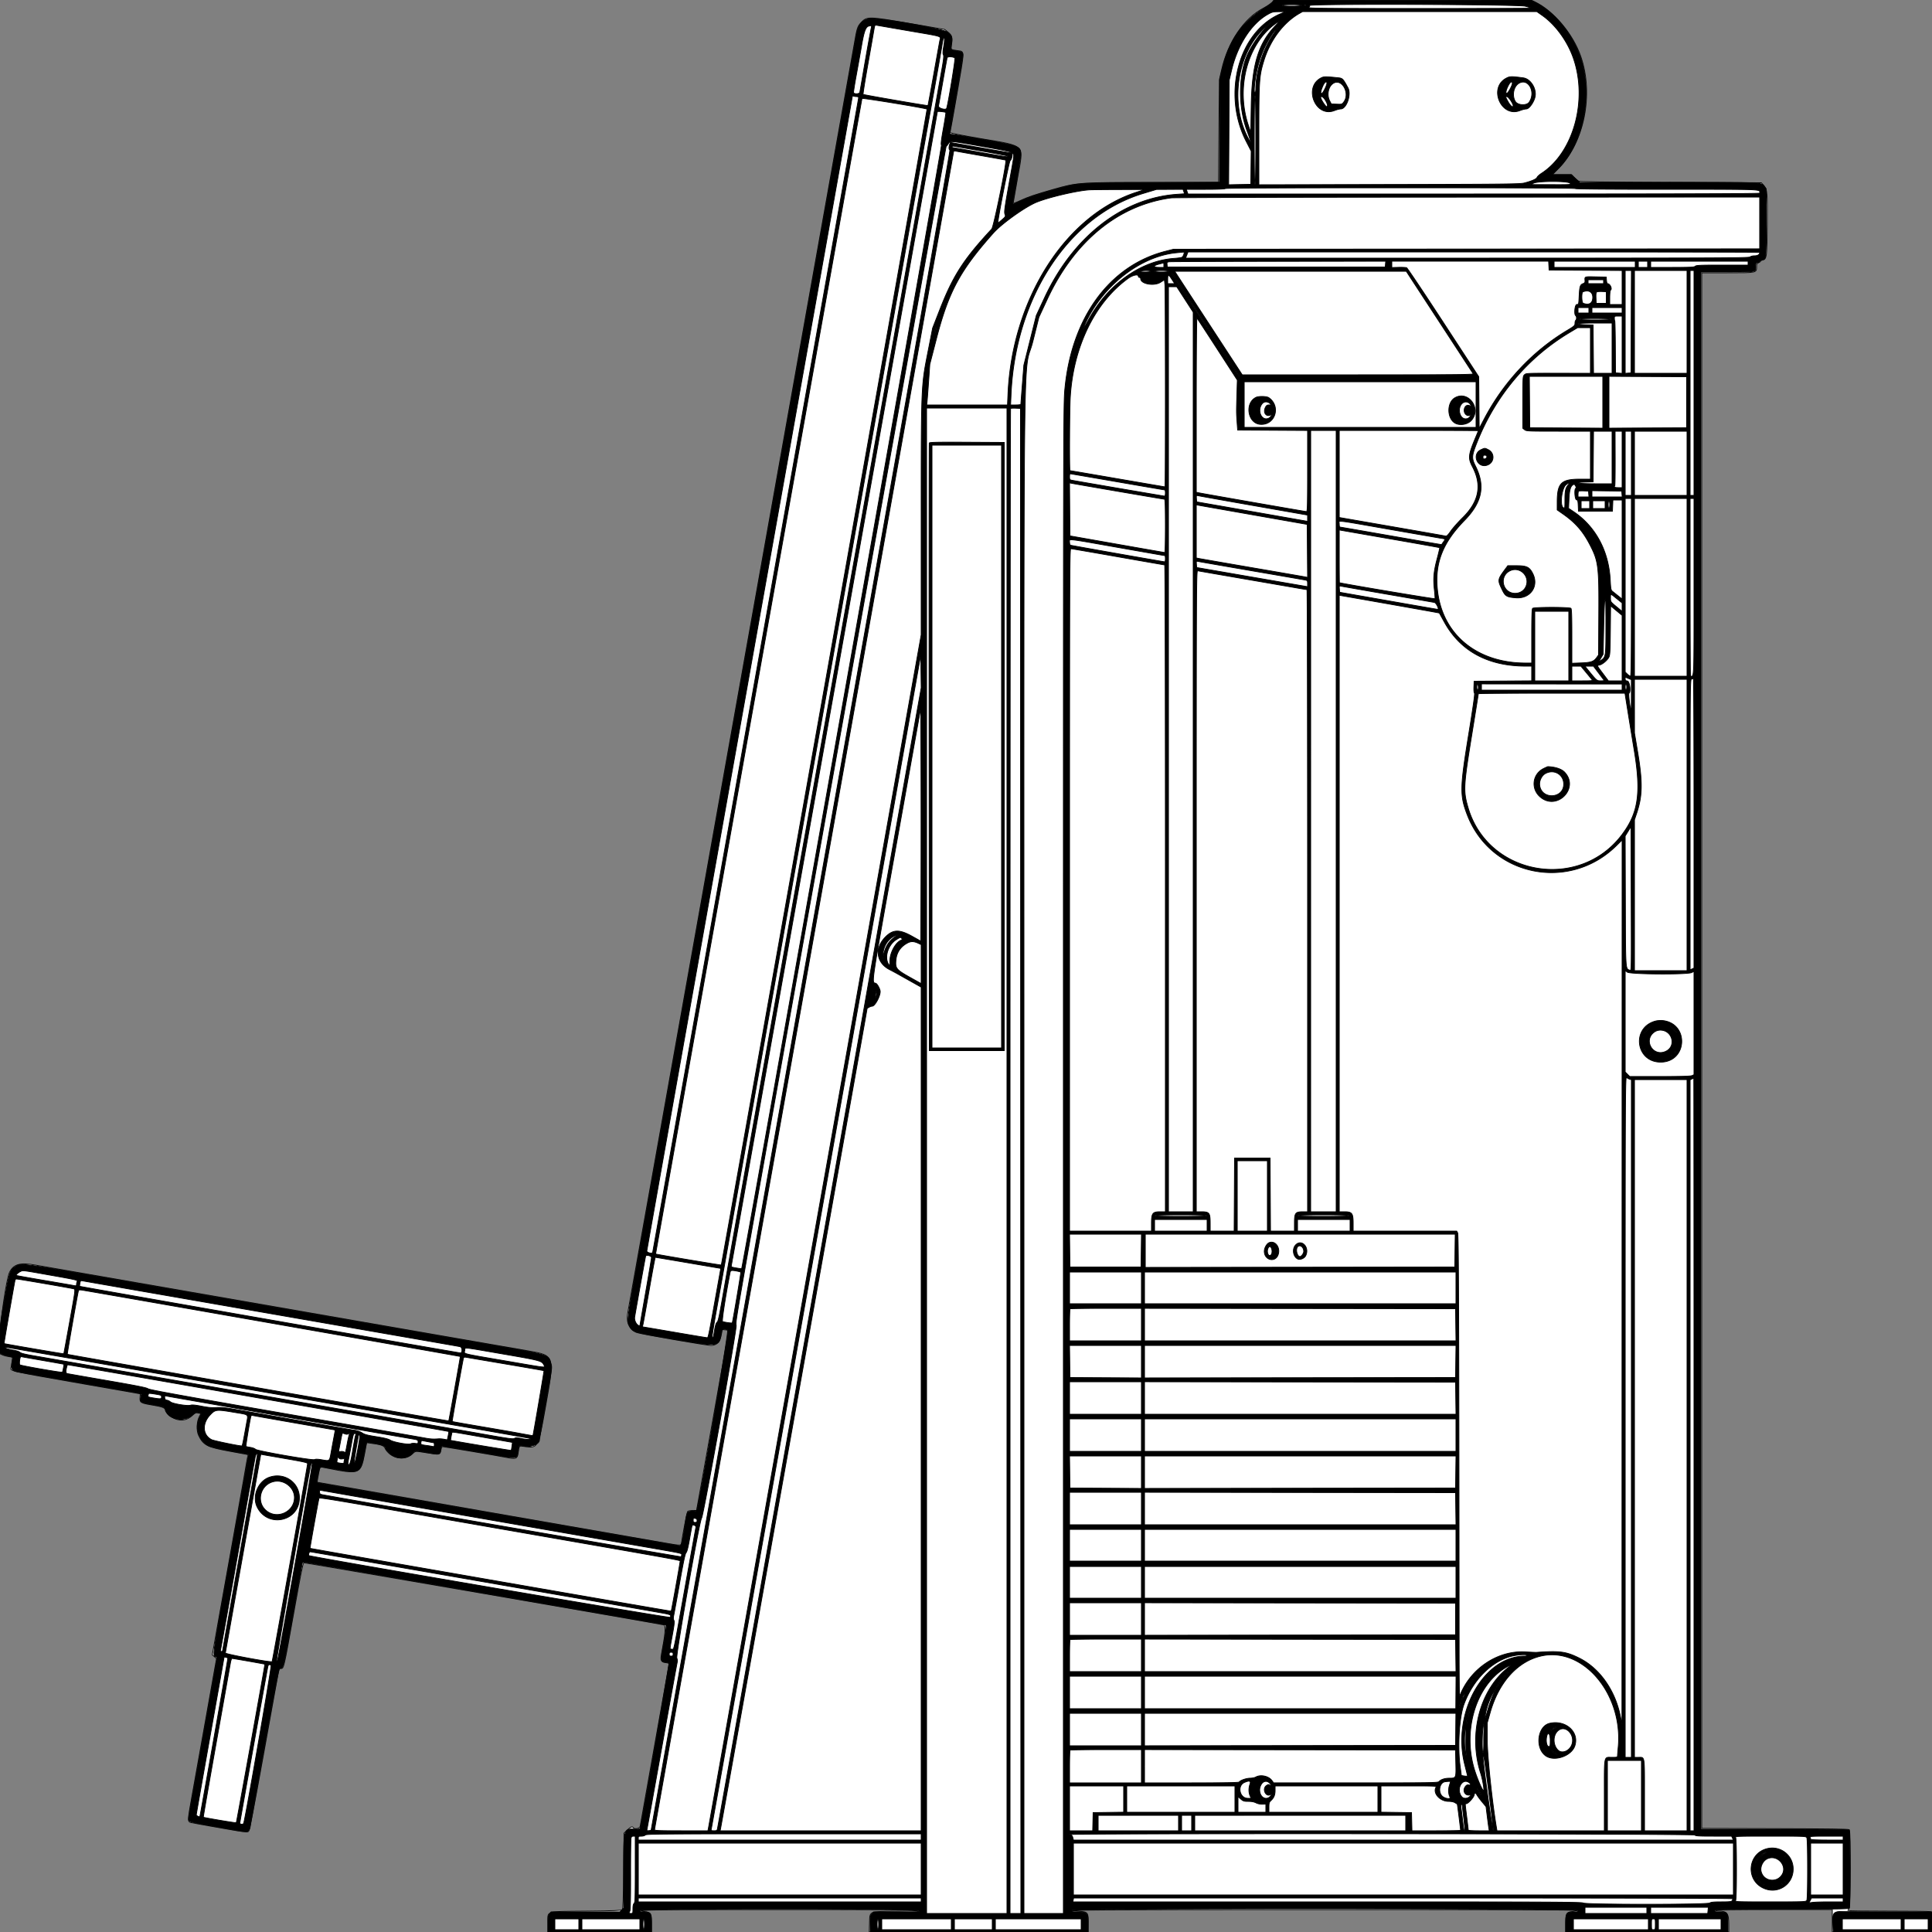 <?xml version = "1.0" encoding = "UTF-8" standalone = "no" ?>
        <svg xmlns:xlink="http://www.w3.org/1999/xlink"  xmlns="http://www.w3.org/2000/svg" preserveAspectRatio="none"   width="2500" height="2500" viewbox="0 0 100 100" >
        <rect width="100%" height="100%" fill="#808080" stroke="none"/>
        <path class="fill" d="M1647.361 1.502c-.597 1.554-7.151 6.304-12.56 9.101-25.004 12.93-45.838 43.729-54.046 79.897l-2.95 13-.502 66.25-.503 66.25h-82.439c-97.512 0-100.102.177-130.861 8.95-24.401 6.959-32.827 9.803-42.933 14.494-5.262 2.442-9.567 4.134-9.567 3.761 0-.374 2.51-14.817 5.577-32.096 8.103-45.642 11.948-41.482-47.84-51.76-23.977-4.122-39.609-7.24-39.374-7.853.215-.56 4.332-23.635 9.149-51.279 9.908-56.858 9.864-53.36.678-54.684-9.393-1.355-8.86-.781-7.808-8.389 1.22-8.829.479-11.305-4.635-15.491l-4.247-3.476-44.233-7.589c-55.578-9.534-56.569-9.546-64.463-.798-4.329 4.797-4.781 6.294-8.676 28.71-1.624 9.35-54.314 304.775-117.088 656.5-62.773 351.725-127.619 715.1-144.101 807.5-16.482 92.4-30.677 171.547-31.546 175.882-2.463 12.3 1.678 21.801 11.272 25.86 4.078 1.726 90.584 16.761 96.398 16.754 7.362-.008 11.588-4.56 13.454-14.496l1.127-6 3.918.323c2.155.178 4.069.474 4.253.659.184.184-9.07 52.689-20.565 116.676l-20.9 116.342-5.172.047c-2.845.026-5.696.571-6.337 1.212-.9.9-7.644 35.979-7.832 40.741-.145 3.655-1.432 3.689-19.611.51-9.844-1.722-114.423-19.978-232.398-40.57s-215.672-37.686-217.105-37.987l-2.606-.548 1.727-9.49c2.12-11.655.899-10.793 12.077-8.532 40.858 8.261 42.757 7.514 47.664-18.764l2.669-14.296 5.037.642c13.718 1.748 16.943 2.848 18.707 6.379 6.558 13.134 25.169 17.174 35.263 7.655 4.378-4.129 3.333-4.058 20.196-1.37 15.148 2.416 15.974 2.209 17.008-4.259.432-2.705 1.122-3.87 2.292-3.87 2.15 0 70.51 11.525 83.051 14.002 11.727 2.316 13.409 1.654 14.47-5.695 1.425-9.874 1.168-9.551 6.928-8.725 19.06 2.733 18.838 3.137 28.709-52.224 11.711-65.685 11.823-65.332-22.689-71.345-9.294-1.619-59.873-10.407-112.398-19.528-139.615-24.246-512.691-89.23-525.425-91.52-19.373-3.485-27.712-1.197-33.082 9.076C8.35 1653.966 0 1711.262 0 1731.762v20.01l3.25 1.499c1.788.825 5.435 1.811 8.106 2.191l4.855.692-.665 5.673c-.366 3.12-.886 6.437-1.157 7.372-1.472 5.088-5.434 4.192 100.111 22.651l67 11.719-.276 4.488c-.425 6.899.527 7.505 15.776 10.036 13.517 2.243 17 3.674 17 6.985 0 .972 2.362 3.784 5.25 6.25 9.56 8.161 20.803 8.351 29.326.495 3.927-3.619 4.769-3.981 7.907-3.392l3.512.659-2.163 4.205c-3.262 6.342-3.717 17.843-.94 23.752 6.122 13.024 11.208 15.62 41.016 20.938 12.324 2.198 22.584 4.174 22.8 4.39.216.216-10.039 58.579-22.79 129.696l-23.184 129.303 2.74 2.358 2.741 2.357-13.191 74.205c-7.255 40.813-15.63 87.619-18.612 104.013-5.726 31.481-5.783 33.177-1.133 34.12 5.342 1.083 20.108 3.725 45.525 8.145 25.248 4.392 27.426 4.627 28.935 3.118 1.189-1.19 6.578-29.079 19.886-102.911 10.039-55.703 18.526-102.742 18.86-104.529.49-2.629 1.079-3.25 3.082-3.25 3.713 0 3.556.681 16.292-70.5 9.301-51.981 12.134-66.063 13.337-66.297 1.245-.242 457.948 78.549 465.611 80.328 3.085.716 2.319 10.698-2.96 38.583-1.418 7.489-.347 9.434 5.689 10.339 4.335.65 4.561.838 4.037 3.368-.304 1.473-8.667 48.354-18.583 104.179-9.916 55.825-18.281 102.738-18.589 104.25-.585 2.872-7.382 4.208-8.901 1.75-1.186-1.918-3.607-.971-7.789 3.046l-4.211 4.045-.5 48.906c-.391 38.238-.783 49.188-1.799 50.204-1.012 1.012-11.323 1.41-46.646 1.799-54.639.602-49.555-1.004-49.555 15.655V2500h134v-11.477c0-13.146-.356-13.722-9.25-14.976-15.743-2.219 6.862-2.547 175.75-2.547 114.382 0 180.5.351 180.5.958 0 .583-11.739 1.072-29.974 1.25-36.862.359-34.353-.779-34.864 15.817l-.339 10.975H1408l.158-9.25c.281-16.402-.072-16.894-12.613-17.552-33.771-1.773 27.836-2.198 318.455-2.198 193.598 0 327 .368 327 .902 0 .496-2.706 1.216-6.013 1.6-8.321.965-8.987 2.13-8.987 15.721V2500h211v-9.351c0-14.977-1.99-17.627-13.25-17.643-2.062-.003-3.75-.456-3.75-1.006 0-.658 25.833-1 75.5-1h75.5v29h129v-12.883c0-12.516-.064-12.901-2.25-13.487-1.238-.331-25.762-.609-54.5-.616-28.738-.008-52.25-.316-52.25-.685 0-.369.699-1.444 1.553-2.388 1.967-2.173 2.403-100.385.455-102.333-.791-.791-28.262-1.184-96.058-1.373l-94.95-.265V353h33.5c38.148 0 37.5.139 37.5-8.025 0-3.373.405-4.178 2.5-4.975 1.375-.523 2.5-1.363 2.5-1.867s1.117-1.196 2.482-1.539c5.721-1.436 5.989-3.398 6.321-46.29.328-42.395.065-45.181-4.77-50.593l-2.868-3.211-117.333-.5c-86.866-.37-117.851-.803-119.332-1.668-1.1-.642-3.551-2.78-5.446-4.75l-3.446-3.582h-24.773l8.071-8.285c33.156-34.031 45.434-95.58 28.771-144.215-10.111-29.509-35.499-59.67-59.975-71.25L1980.946 0h-166.504c-147.172 0-166.572.174-167.081 1.502" fill-rule="evenodd" stroke ="null" fill="#fff" /><path class="line" d="M1647.126 2.241c-.671 1.243-4.237 4.035-7.923 6.206-30.999 18.255-48.45 42.541-57.526 80.053l-3.145 13-.305 67.19-.306 67.191-87.211.388c-98.277.438-94.441.181-124.21 8.324-23.241 6.357-36.318 10.762-47.254 15.919-8.607 4.06-9.218 4.212-8.755 2.176 1.812-7.963 10.509-59.405 10.509-62.163 0-11.133-1.709-11.845-48-19.978-21.175-3.721-39.737-6.746-41.25-6.723-3.101.048-3.177-.302-1.727-7.938 4.461-23.494 15.977-91.51 15.977-94.364 0-4.085-1.199-4.822-9.749-5.991-6.479-.887-6.404-.756-5.067-8.82 1.371-8.275.292-11.29-5.493-15.351-6.356-4.461-92.503-19.298-100.852-17.369-10.557 2.44-14.706 8.065-17.336 23.509-.937 5.5-4.574 25.975-8.082 45.5-3.508 19.525-58.117 325.525-121.353 680-63.235 354.475-126.47 708.897-140.521 787.604-27.516 154.133-26.539 147.714-23.445 154.107 4.539 9.376 3.178 8.956 61.178 18.868 54.933 9.387 55.482 9.304 58.145-8.829.74-5.036 2.24-5.755 8.147-3.9 1.774.557-27.223 170.465-39.705 232.65-.342 1.707-1.202 2-5.857 2-6.777 0-7.187.693-9.454 16-3.647 24.617-4.816 29.038-7.579 28.669-1.362-.182-100.127-17.366-219.477-38.187-119.35-20.821-224.2-39.087-233-40.59-8.8-1.504-16.126-2.821-16.28-2.927-1.039-.713 3.278-20.465 4.472-20.465.762 0 10.137 1.583 20.835 3.517 29.81 5.391 31.113 4.63 35.973-21.009 1.458-7.696 2.766-14.107 2.905-14.246.139-.14 5.115.639 11.056 1.731 10.374 1.906 13.41 3.377 13.507 6.545.018.57 2.17 3.126 4.782 5.679 8.644 8.448 22.293 8.572 30.12.273 2.319-2.458 3.931-3.357 5.46-3.047 1.194.243 3.97.704 6.17 1.023 2.2.32 7.927 1.31 12.726 2.2 10.263 1.903 11.224 1.488 12.24-5.288.606-4.04.93-4.497 2.859-4.028 1.196.292 8.025 1.47 15.175 2.62 7.15 1.149 27.345 4.563 44.877 7.587 38.15 6.579 35.475 6.913 37.14-4.642.965-6.695 1.199-6.881 7.179-5.699 9.393 1.858 20.304-2.451 20.304-8.019 0-.403 3.6-21.108 8-46.01 8.763-49.594 8.432-47.09 6.928-52.508-3.321-11.961-1.665-11.428-74.928-24.115-33.275-5.762-119.9-20.821-192.5-33.463-72.6-12.643-195.574-34.056-273.275-47.585-151.178-26.322-144.763-25.463-152.7-20.43-6.712 4.257-7.755 7.496-13.979 43.423C.193 1713.406 0 1715.15 0 1732.733v18.216l2.75 1.411c1.512.777 5.376 1.953 8.586 2.615 5.281 1.088 5.784 1.412 5.283 3.406-3.039 12.111-1.895 15.242 6.141 16.799 6.71 1.301 51.37 9.173 109.74 19.346 27.5 4.792 50.128 8.825 50.285 8.962.156.136-.142 2.146-.664 4.467-1.425 6.343-.01 7.216 16.161 9.971 14.05 2.394 14.954 2.791 16.127 7.074 3.288 12.003 24.145 15.644 34.556 6.032 2.322-2.144 4.742-3.74 5.379-3.548.636.192 2.329.604 3.762.915l2.605.567-2.413 4.876c-6.772 13.684-1.374 30.487 11.985 37.302 3.371 1.72 23.759 6.05 45.988 9.766 2.623.439 4.907.976 5.075 1.194.167.218-9.954 57.321-22.491 126.896-23.45 130.137-24.063 134.258-20.043 134.828 1.931.273 2.221.769 1.758 3-.306 1.469-6.427 35.747-13.604 76.172-7.176 40.425-15.28 85.723-18.007 100.662-2.727 14.94-4.959 28.272-4.959 29.628 0 4.467-2.038 3.934 50.439 13.183 29.704 5.235 27.754 5.701 30.072-7.192 36.478-202.925 36.071-200.797 38.276-200.478 3.82.552 4.807-3.625 16.733-70.803 6.492-36.575 11.892-66.623 11.999-66.773.106-.15 48.071 8.04 106.587 18.201A925952.711 925952.711 0 0 0 732 2080c70.125 12.153 128.207 22.305 129.072 22.56 1.689.496 1.24 4.282-3.907 32.94-2.349 13.08-1.664 15.5 4.389 15.5 2.15 0 3.725.564 4.068 1.457.456 1.19-35.563 206.904-37.265 212.824-.429 1.493-1.514 1.748-6.684 1.572-14.889-.505-14.673-1.328-14.673 55.842v46.396l-2.455 2.454-2.454 2.455h-88.946l-2.072 2.635c-1.794 2.281-2.073 4.028-2.073 13V2500h134v-10.927c0-13.09-1.343-15.073-10.208-15.073-4.165 0-4.886-.274-4.602-1.75.525-2.724 361.095-2.724 361.62 0 .315 1.635-1.625 1.75-29.562 1.75h-29.899l-2.175 2.314c-1.952 2.079-2.174 3.406-2.174 13V2500h282v-10.927c0-13.973-.959-15.073-13.135-15.073-7.2 0-7.865-.169-7.865-2.002 0-2.946 654.242-2.695 654.81.252.29 1.51-.487 1.75-5.664 1.75-8.868 0-10.146 1.97-10.146 15.635V2500h210v-11c0-13.918-.763-15-10.573-15-5.723 0-6.53-.227-6.236-1.75.319-1.65 5.266-1.753 86.641-1.8 74.277-.042 86.43-.251 87.22-1.5 1.465-2.316 1.223-99.275-.252-100.75-.917-.917-23.711-1.2-96.5-1.2H2201V352h34.3c38.304 0 36.7.315 36.7-7.2 0-3.999.308-4.8 1.845-4.8 1.015 0 2.66-.9 3.655-2 .995-1.1 2.345-2 3-2 4.863 0 5-1.314 5-47.855V244.5l-2.406-3.207c-4.094-5.456-.288-5.293-123.733-5.293h-115.34l-5.521-5-5.521-5h-24.785l7.006-6.75c33.722-32.493 46.743-95.729 29.928-145.35-10.055-29.675-33.622-58.312-58.128-70.634L1981.5.5 1814.924.241l-166.577-.258-1.221 2.258M1659 7c0 .613 4.833 1 12.5 1s12.5-.387 12.5-1-4.833-1-12.5-1-12.5.387-12.5 1m29 .059c0 .582.45.781 1 .441s1-.816 1-1.059-.45-.441-1-.441-1 .477-1 1.059m6.594.093c.391.633-.118 1.758-1.132 2.5-1.55 1.133 21.33 1.348 143.514 1.348 79.946 0 145.163-.195 144.925-.432-.238-.238-3.904-1.363-8.148-2.5-9.216-2.47-280.67-3.361-279.159-.916m-54.499 11.696c-20.882 11.905-38.701 39.451-46.349 71.652l-3.088 13-.392 67.778-.392 67.778 14.313-.278 14.313-.278.271-21.469.27-21.47-6.425-12.53c-31.516-61.467-9.882-142.044 44.352-165.189l6.532-2.788-8.5.072c-7.881.066-8.966.337-14.905 3.722m41.31-1.482c-20.753 11.869-37.882 34.737-46.031 61.455-5.981 19.607-6.374 25.52-6.374 95.965v64.285l168.75-.353c149.348-.312 169.44-.533 174.75-1.922 9.868-2.581 15.678-5.152 16.499-7.301.421-1.103 3.002-3.455 5.735-5.226 41.186-26.688 59.964-93.867 41.443-148.269-7.578-22.259-23.108-43.77-40.392-55.947L1988.613 15l-151.557.012-151.556.012-4.095 2.342M1647 27.5c0 .275.225.5.5.5s.5-.225.5-.5-.225-.5-.5-.5-.5.225-.5.5m2.36 3.881c-35.549 26.575-50.137 82.552-34.041 130.619l3.181 9.5.559-34.5c.861-53.187 9.108-80.534 31.287-103.75 7.068-7.399 6.882-7.751-.986-1.869m-11.562 3.369c-36.429 31.939-47.017 97.365-23.173 143.193 5.382 10.346 5.069 7.69-1.037-8.794-11.971-32.317-11.106-75.368 2.038-101.477 5.435-10.794 14.606-23.963 21.535-30.922 4.245-4.263 7.6-7.75 7.456-7.75-.143 0-3.212 2.587-6.819 5.75m-506.232.148c-.29 1.431-.982 5.302-1.537 8.602-.556 3.3-3.882 22.2-7.392 42-3.51 19.8-6.102 36.282-5.76 36.628.7.705 83.359 14.969 83.858 14.471.175-.176 3.447-17.82 7.27-39.209 3.824-21.39 7.412-41.328 7.973-44.307 1.291-6.841 6.198-5.216-39.647-13.131a49083.048 49083.048 0 0 1-42.034-7.267c-1.715-.303-2.32.187-2.731 2.213m-7.066-1.221c-4.164.842-6.333 6.465-9.465 24.535-1.648 9.508-4.797 27.131-6.998 39.162-2.201 12.031-3.789 22.219-3.529 22.64 1.219 1.971 7.549 1.607 8.028-.461.262-1.129 2.506-13.978 4.987-28.553 3.981-23.382 8.619-49.16 10.033-55.75.265-1.237.136-2.189-.287-2.114-.423.075-1.669.318-2.769.541m525.747 5.073c-11.164 14.332-19.326 32.225-23.738 52.037-3.022 13.572-4.445 29.213-2.657 29.213.716 0 1.156-1.977 1.169-5.25.087-22.222 9.384-51.226 22.483-70.145 6.691-9.664 8.172-12.825 2.743-5.855M1220.72 49.663c-.278.46-1.022 4.212-1.654 8.337-1.085 7.085-12.287 70.241-15.521 87.5-.824 4.4-61.789 346.175-135.477 759.5S931.1 1673.068 927.446 1693.317c-3.655 20.25-6.375 37.087-6.045 37.417 1.195 1.196 1.891-.829 3.246-9.45.932-5.933 1.961-9.271 3.168-10.284 1.766-1.482 2.561-5.416 11.722-58 1.293-7.425 62.008-347.4 134.92-755.5 132.393-741.018 138.918-777.543 144.407-808.437 2.222-12.508 2.656-16.859 1.815-18.205-.823-1.318-.694-4.136.509-11.063 1.395-8.039 1.173-12.849-.468-10.132m4.905 25.086c-.28.963-2.795 14.801-5.588 30.751-2.793 15.95-5.32 30.192-5.615 31.648-.524 2.587 8.241 5.522 10.31 3.453 1.408-1.408 11.943-65.114 10.868-65.717-3.173-1.778-9.471-1.863-9.975-.135m484.856 25.59c-24.624 11.172-8.724 52.611 16.389 42.712 2.862-1.128 6.453-2.051 7.979-2.051 7.577 0 14.071-18.815 9.438-27.346-6.387-11.759-7.045-12.44-12.584-13.013-15.386-1.594-18.282-1.635-21.222-.302m238.519.903c-23.233 12.382-6.577 51.445 17.833 41.824 2.883-1.136 6.584-2.066 8.226-2.066 3.807 0 10.464-9.637 11.52-16.678 1.553-10.353-6.308-22.36-15.432-23.573-15.571-2.069-17.415-2.028-22.147.493m-237.019 9.508c-3.002 6.752-3.597 10.25-1.743 10.25 1.52 0 6.762-10.369 6.762-13.375 0-3.322-2.976-1.469-5.019 3.125m13.86-3.226c-6.85 3.721-9.39 14.934-5.211 23.002l2.058 3.974 6.939.289c6.803.284 6.985.226 9.341-2.959 8.129-10.995-2.25-30.213-13.127-24.306m226.441 2.226c-3.343 6.011-4.556 11.446-2.468 11.061 1.77-.327 7.099-10.054 7.154-13.061.055-3.009-2.508-1.916-4.686 2m13.017-1.833c-6.81 4.243-9 15.976-4.378 23.455 3.108 5.029 14.589 5.594 17.836.878 9.065-13.164-1.302-31.907-13.458-24.333M1103 124.401c0 .339-59.85 336.264-133 746.501-73.15 410.238-133 746.785-133 747.883 0 2.203 6.908 3.834 7.527 1.776.717-2.379 266.481-1492.195 266.477-1493.811-.003-1.183-.787-1.75-2.422-1.75-1.33 0-3.13-.273-4-.607-.87-.334-1.582-.33-1.582.008m520 57.158c0 38.118.338 57.35 1 56.941.648-.4 1-20.677 1-57.559 0-37.294-.345-56.941-1-56.941s-1 19.853-1 57.559m86-55.431c0 2.293 6.198 11.872 7.682 11.872 2.058 0 1.026-4.232-2.257-9.25-2.328-3.559-5.425-5.055-5.425-2.622m242.249 5.122c3.156 5.752 6.764 8.735 6.742 5.573-.022-3.032-6.045-11.823-8.101-11.823-1.948 0-1.868.368 1.359 6.25m-835.829-3.82c-.487 1.375-267.243 1495.011-267.044 1495.249.4.48 84.66 14.607 84.949 14.242.736-.928 266.735-1495.194 266.25-1495.679-1.276-1.276-83.798-14.82-84.155-13.812m97.58 17.036c0 .719-265.548 1487.705-266.546 1492.575-.501 2.441-.255 2.587 6.231 3.698 3.714.636 6.851 1.058 6.972.937 1.377-1.377 259.431-1452.306 258.549-1453.717-.819-1.312-.202-6.665 2.52-21.85 1.983-11.061 3.41-20.306 3.171-20.545-.809-.81-10.897-1.826-10.897-1.098m14.287 41.284c-.968 1.512-2.291 3.2-2.94 3.75-.861.729-235.4 1308.942-260.945 1455.5-10.502 60.256-11.615 67.493-10.751 69.949 1.223 3.479-42.606 247.792-44.747 249.428-2.585 1.975-33.554 176.938-32.053 181.088.652 1.802.953 3.898.669 4.656-.284.758-9.065 49.079-19.513 107.379-10.448 58.3-19.267 107.272-19.598 108.826-.559 2.628-.402 2.803 2.244 2.5l2.844-.326 193.914-1086.946c134.934-756.345 193.56-1087.064 192.751-1087.333-1.389-.463-1.514-4.164-.253-7.481l.909-2.39 38.841 6.796c21.362 3.739 39.461 6.81 40.219 6.825 2.004.042.566 8.101-1.789 10.029-1.51 1.236-16.832 79.654-15.759 80.652.094.086 2.417-1.796 5.163-4.185 4.821-4.192 4.953-4.447 3.832-7.417-.991-2.625-.221-8.312 5.257-38.813 7.342-40.883 6.937-37.4 4.668-40.091-1.489-1.767-7.283-3.051-38.856-8.611-42.905-7.556-41.757-7.458-44.107-3.785m4.713 4.125c0 .619.338 1.125.75 1.125.412.001 16.05 2.694 34.75 5.986 35.237 6.202 37.5 6.519 37.5 5.257 0-.416-15.187-3.394-33.75-6.618-18.562-3.223-34.987-6.089-36.5-6.368-1.671-.308-2.75-.066-2.75.618m2 6.083c0 .548-87.075 489.057-193.5 1085.577C934.075 1878.054 847 2366.765 847 2367.558c0 1.228 5.114 1.442 34.481 1.442h34.481l.518-2.25c.286-1.238 62.394-349.417 138.019-773.732L1192 821.536V677.12c0-178.551-.058-177.048 8.513-220.62l6.294-32 9.014-23.115c17.455-44.76 30.8-65.536 67.485-105.065 2.542-2.74 19.721-86.942 18.177-89.094-.108-.15-14.324-2.744-31.59-5.765-17.266-3.021-32.406-5.719-33.643-5.996-1.237-.277-2.25-.055-2.25.493M1984.5 237l-4 1.852 26.405.074c26.344.074 26.401.069 24.595-1.926-2.645-2.923-40.685-2.923-47 0m-399 7c-.385.623-9.993 1-25.507 1h-24.889l1.046 3 1.046 3h369.902c261.146 0 369.902-.313 369.902-1.066 0-5.297 8.817-4.934-119.976-4.934-77.525 0-118.118-.342-118.524-1-.409-.662-76.991-1-226.5-1-149.509 0-226.091.338-226.5 1m-176 1.691c-16.262 1.073-52.481 9.568-68.344 16.03-14.421 5.874-44.759 27.506-55.559 39.614-43.219 48.459-58.132 76.136-73.908 137.165l-8.53 33-1.596 23c-.878 12.65-1.786 24.462-2.017 26.25l-.42 3.25h104.577l.583-13.75c5.206-122.722 73.991-231.178 165.714-261.286l11.5-3.775-33.5.086c-18.425.047-35.75.234-38.5.416m69.5 4.714c-96.351 29.139-165.207 134.143-170.721 260.345L1307.7 524h6.65c4.647 0 6.653-.376 6.661-1.25.007-.687.873-12.275 1.925-25.75l1.914-24.5 8.051-32.131 8.051-32.131 10.562-22.698c36.828-79.142 100.954-129.256 171.639-134.134l9.652-.666-1-2.87-1.001-2.87-17.152.057-17.152.056-17.5 5.292m36.5 5.661c-68.299 9.248-125.429 55.998-160.392 131.25l-10.772 23.184-7.709 30.902c-13.058 52.345-11.617-78.747-11.622 1057.348L1325 2476h51v-976.342c0-971.731.01-976.441 2.018-997.25 8.868-91.86 57.908-158.737 129.944-177.206l10.538-2.702 379.25-.267 379.25-.266V255l-377.75.127c-207.763.07-380.45.492-383.75.939m7 70.977c-47.255 4.463-96.87 43.513-119.073 93.717-4.028 9.109-2.301 6.854 4.536-5.924 24.957-46.638 67.978-77.584 111.958-80.533 4.718-.316 9.107-.99 9.751-1.497 1.849-1.454 3.485-6.837 2.026-6.662-.659.079-4.798.483-9.198.899m13.232 2.957l-1.571 4h364.491c322.659 0 364.663-.172 365.991-1.5.878-.878 3.321-1.5 5.893-1.5 4.044 0 6.464-1.66 6.464-4.434 0-.311-166.432-.566-369.848-.566h-369.849l-1.571 4m-22.54 8.728c-3.047.375-3.284.659-3 3.59l.308 3.182h282l.31-3.75.311-3.75-138.311.16c-76.07.088-139.799.344-141.618.568M1801 342.083v4.083l8.75-.217c4.813-.119 9.515.108 10.451.505.935.397 22.31 32.29 47.5 70.873l45.799 70.151.289 33.502.289 33.502 6.562-12.491c24.951-47.494 62.509-87.585 107.1-114.323 9.593-5.752 10.26-6.36 10.26-9.351 0-1.759.45-3.477 1-3.817.55-.34 1-1.69 1-3s-.45-2.66-1-3c-2.452-1.515-1.17-14.5 1.431-14.5 2.368 0 2.443-.242 2.878-9.25.694-14.368 1.262-16.256 5.363-17.815 1.886-.718 2.435-1.598 2.297-3.689-.364-5.531-.939-5.322 13.781-5.024l13.75.278.307 4.25c.17 2.337.727 4.25 1.239 4.25 3.351 0 6.557 6.891 3.954 8.5-.55.34-1 4.641-1 9.559V394h16v-43.98l-47.25-.26-47.25-.26-.3-5.75-.3-5.75H1801v4.083m210-.083v4h105v-8h-105v4m109 0v4h12v-8h-12v4m16 0v4h28.071c23.619 0 28.31-.238 29.572-1.5 1.273-1.274 6.547-1.5 34.928-1.5H2262v-5h-126v4m-636.25-.249c-7.93 2.04-7.8 4.249.25 4.249h6v-3c0-1.65-.112-2.939-.25-2.864-.138.074-2.838.801-6 1.615M1488 345.5c0 .275.225.5.5.5s.5-.225.5-.5-.225-.5-.5-.5-.5.225-.5.5m-12 5.5c-1.045.675.7.974 5.75.985 4.177.009 7.25-.409 7.25-.985 0-1.283-11.015-1.283-13 0m18 0c0 .593 3.667 1 9 1s9-.407 9-1-3.667-1-9-1-9 .407-9 1m609 65.56v66.561l3.75-.311 3.75-.31.257-66.25.257-66.25H2103v66.56m12-.06V483h68V350h-68v66.5m72 79V641h5V350h-5v145.5m-661.213-135.688c3.142 4.846 22.805 34.996 43.696 67L1607.466 485h149.816c124.373 0 149.682-.226 149.018-1.33-.44-.731-20.106-30.881-43.702-67L1819.696 351h-299.622l5.713 8.812m-8.915-5.312c.54 1.1 1.714 2.9 2.61 4l1.628 2-.982-2c-.54-1.1-1.714-2.9-2.61-4l-1.628-2 .982 2M1460 360.123c-42.961 30.87-71.009 88.176-75.017 153.266-1.008 16.369-1.348 95.611-.41 95.611.315 0 27.978 4.725 61.474 10.5 33.496 5.775 61.138 10.5 61.427 10.5.758 0 .65-254.519-.111-261.797l-.636-6.09-5.114 3.21c-8.327 5.227-25.46 2.165-25.581-4.573-.018-.962-.707-1.75-1.532-1.75-.825 0-1.5-.675-1.5-1.5 0-3.063-7.073-1.636-13 2.623m51 1.294V367h8.982l-3.336-5.198c-4.575-7.13-5.646-7.203-5.646-.385m10.616.671c3.202 5.752 81.776 125.853 82.115 125.515.435-.435-80.067-124.309-81.95-126.103-.726-.692-.777-.51-.165.588M2055 364.5v2.5h20v-5h-20v2.5m-567.25-.777c1.787.222 4.713.222 6.5 0 1.787-.221.325-.403-3.25-.403s-5.037.182-3.25.403M1512 969.5V1568h32V403.981l-10.671-16.49L1522.658 371H1512v598.5m536.25-591.838c-1.992.804-1.696 13.953.332 14.731 7.674 2.945 12.418.057 12.418-7.558 0-7.107-5.394-10.141-12.75-7.173m17.951.168c-.911.595-1.21 2.916-1 7.76l.299 6.91h13v-15l-5.5-.259c-3.025-.143-6.085.122-6.799.589M2042 401.5v3.5h14v-7h-14v3.5m18 0v3.5h39v-7h-39v3.5m29 10.333c0 1.559.243 3.076.539 3.373.297.296.634 15.559.75 33.917l.211 33.377 4.25.307 4.25.308V409h-5c-4.824 0-5 .1-5 2.833m-541 111.948v113.181l2.25.534c3.968.942 138.947 24.504 140.375 24.504 1.149 0 1.375-8.622 1.375-52.49v-52.49l-45.25-.26-45.25-.26-.765-10.5c-.868-11.917-.873-13.085-.162-36.825l.519-17.324-25.691-39.676c-14.13-21.821-26.076-40.103-26.546-40.625-.474-.526-.855 49.518-.855 112.231m496-110.747c0 .59 7.982.966 20.5.966 11.898 0 20.5-.388 20.5-.925 0-.536-8.631-.943-20.5-.966-12.546-.025-20.5.334-20.5.925m-2 5.93c0 .533 4.359 1.092 9.75 1.25l9.75.286.264 31.25.264 31.25H2086v-65h-22c-13.449 0-22 .375-22 .964M1210 427c-.622 2.311-.936 4.398-.696 4.637.239.239.92-1.479 1.514-3.819.594-2.339.907-4.426.697-4.637-.211-.21-.893 1.508-1.515 3.819m820.494 3.572c-53.8 32.313-95.24 81.532-119.075 141.428-7.15 17.967-7.342 20.705-2.178 31.024 12.946 25.867 8.684 46.961-14.232 70.442-28.163 28.857-38.374 54.88-35.008 89.214 5.646 57.572 50.437 95.096 113.749 95.294l8.25.026v-34.8c0-25.733.313-35.113 1.2-36 1.704-1.704 47.896-1.704 49.6 0 .888.888 1.2 10.294 1.2 36.123v34.924l11.75-.441c13.147-.493 16.6-1.684 20.421-7.041l2.329-3.265.302-51c.38-64.079-.435-70.466-11.772-92.163-8.919-17.071-18.483-27.969-34.28-39.062l-7.75-5.441.024-10.167c.059-24.549 5.045-29.606 29.226-29.645L2058 620v-62h-41.389c-39.262 0-41.511-.098-43.75-1.912l-2.361-1.911v-33.561c0-32.584.06-33.621 2.066-35.626 2.023-2.024 2.92-2.065 43.75-2.012l41.684.053V424h-16.564l-10.942 6.572M1400 428.5c0 .275.225.5.5.5s.5-.225.5-.5-.225-.5-.5-.5-.5.225-.5.5m-1 2c0 .275.225.5.5.5s.5-.225.5-.5-.225-.5-.5-.5-.5.225-.5.5m-2 5c0 .275.225.5.5.5s.5-.225.5-.5-.225-.5-.5-.5-.5.225-.5.5m-1 2.5c0 .733.3 1.033.667.667a.948.948 0 0 0 0-1.334c-.367-.366-.667-.066-.667.667m-1 2.5c0 .275.225.5.5.5s.5-.225.5-.5-.225-.5-.5-.5-.5.225-.5.5m-1.376 3.039c-.965 2.514-.681 3.163.498 1.136.584-1.004.851-2.036.593-2.293-.257-.258-.749.263-1.091 1.157M1392 448c0 .733.3 1.033.667.667a.948.948 0 0 0 0-1.334c-.367-.366-.667-.066-.667.667m-1 4c0 .733.3 1.033.667.667a.948.948 0 0 0 0-1.334c-.367-.366-.667-.066-.667.667m-1 3.5c0 .275.225.5.5.5s.5-.225.5-.5-.225-.5-.5-.5-.5.225-.5.5m-1 4c0 .275.225.5.5.5s.5-.225.5-.5-.225-.5-.5-.5-.5.225-.5.5m-3.921 17.083c.048 1.165.285 1.402.604.605.289-.722.253-1.585-.079-1.917-.332-.332-.568.258-.525 1.312m-.884 4.917c.02 1.65.244 2.204.498 1.231.254-.973.237-2.323-.037-3-.274-.677-.481.119-.461 1.769m595.042 38.75l.263 33.25 47.25.26 47.25.26V487h-95.027l.264 33.25m102.763.25v33.518l50.25-.259 50.25-.259v-66l-50.25-.259-50.25-.259V520.5m-398.25-30.75c41.387.144 109.112.144 150.5 0 41.387-.145 7.525-.263-75.25-.263s-116.638.118-75.25.263M1610 523.5V553h300v-59h-300v29.5m15.098-9.235c-14.884 7.653-10.45 33.841 5.902 34.857 19.155 1.19 26.854-23.305 10.848-34.516-2.779-1.946-13.215-2.159-16.75-.341m257.192.7c-9.775 5.96-10.038 25.094-.439 31.929 6.173 4.396 17.382 2.762 22.427-3.269 13.091-15.649-4.889-39.086-21.988-28.66m-249.148 7.582c-7.1 9.025-.204 23.303 8.901 18.43 1.051-.563 2.416-1.967 3.034-3.121.896-1.673.858-1.934-.185-1.289-6.18 3.819-11.036-2.52-7.366-9.617 1.203-2.326 2.207-2.957 4.75-2.983l3.224-.034-2.361-1.966c-3.335-2.779-7.548-2.534-9.997.58m258.432-.033c-5.96 6.432-2.661 19.486 4.926 19.486 3.007 0 5.038-1.443 7.04-5 .727-1.293.61-1.31-.847-.128-2.957 2.398-7.386-.214-7.971-4.702-.676-5.18 2.932-9.105 6.763-7.359 2.399 1.093 2.505 1.038 1.523-.795-2.418-4.519-7.963-5.247-11.434-1.502M1199 1502v974h104V528h-104v974m108.709-973.376c-.39.39-.709 438.709-.709 974.043V2476h14.001l-.25-973.75-.251-973.75-6.041-.292c-3.323-.161-6.36.026-6.75.416M1696.01 1062.5l-.021 505.5H1729V557h-32.97l-.02 505.5M1733 613.312v56.311l68.25 11.851c37.537 6.518 68.94 12.03 69.783 12.248.995.258 3.169-1.991 6.199-6.412 2.567-3.746 9.552-11.619 15.522-17.496 21.092-20.766 25.155-41.862 12.655-65.723-5.945-11.348-5.503-15.365 4.243-38.561 1.841-4.383 3.348-8.095 3.348-8.25 0-.154-40.5-.28-90-.28h-90v56.312m328.764-22.562l-.264 32.75-9.75.286c-19.174.563-10.039 2.214 12.25 2.214h22v-68h-23.973l-.263 32.75m28.275 2.343c.059 19.301-.15 35.351-.465 35.667-1.532 1.531-.131 2.24 4.426 2.24h5v-73h-9.07l.109 35.093M2103 599.5V641h8v-83h-8v41.5m12 0V641h68v-83h-68v41.5m-912.534-26.26c-.262.693-.363 177.885-.222 393.76l.256 392.5h97v-787l-48.278-.26c-38.09-.204-48.378.007-48.756 1M1206 966v390h90V576h-90v390m710.48-384.13c-12.406 5.636-4.897 24.479 7.98 20.027 9.314-3.22 10.174-15.492 1.4-19.968-4.567-2.33-4.382-2.329-9.38-.059m2.52 9.7c0 2.092.418 2.51 2.25 2.25 3.452-.491 3.739-4.82.32-4.82-2.093 0-2.57.477-2.57 2.57m-535 25.351c0 3.473.314 3.984 2.75 4.484 4.837.992 119.372 20.595 120.33 20.595.506 0 .92-1.8.92-4s-.302-4-.672-4c-.37 0-27.988-4.725-61.375-10.5s-60.984-10.5-61.328-10.5c-.344 0-.625 1.764-.625 3.921m.237 42.211l.263 34.297 61 10.756c33.55 5.916 61.338 10.77 61.75 10.786.412.016.75-15.496.75-34.471 0-24.184-.325-34.5-1.088-34.5-1.043 0-114.493-19.451-120.175-20.604l-2.763-.561.263 34.297m642.277-31.964c-5.726 4.504-8.401 27.217-3.514 29.832 1.947 1.042 2 .76 2-10.514 0-11.766.843-15.251 4.776-19.736 2.151-2.453.045-2.183-3.262.418m9.182-.018c-3.478 1.947-4.883 6.82-5.438 18.863l-.54 11.721 6.391 4.299c28.595 19.233 45.586 50.842 47.546 88.453.6 11.51.914 13.175 2.761 14.641 1.146.909 4.447 3.541 7.334 5.848l5.25 4.195V647h-11.912l-.294 7.25-.294 7.25h-44l-.292-7.144c-.249-6.117-.573-7.218-2.25-7.657-2.211-.578-3.032-14.174-.898-14.886.703-.234.6-1.239-.304-2.982-1.07-2.062-1.73-2.425-3.06-1.681m18.608 3.597c5.943.177 15.393.176 21-.002 5.608-.178.746-.323-10.804-.322-11.55.001-16.138.147-10.196.324m-11.595 4.877c-.39.39-.709 2.209-.709 4.043V643h14.121l-.311-3.75-.31-3.75-6.041-.292c-3.323-.161-6.36.026-6.75.416m17.291 3.354V643h39.121l-.311-3.75-.31-3.75-19.25-.272-19.25-.271v4.021m-511.814 6.111l.314 4.353 24.5 4.276c13.475 2.352 45.763 8.018 71.75 12.59l47.25 8.313v-4.06l-.001-4.061-70.749-12.414c-38.913-6.827-71.341-12.624-72.064-12.881-.984-.351-1.235.625-1 3.884M2103 757.313v112.313l2.805 2.687c1.542 1.478 3.342 2.687 4 2.687.92 0 1.195-26.474 1.195-115V645h-8v112.313m12 2.687v115h68V645h-68v115m72 0c0 63.25.255 115 .566 115 4.707 0 4.434 7.149 4.434-116.035V645h-5v115m-141-107v5h11v-10h-11v5m15 0v5h16v-10h-16v5m20 0c0 2.75.45 5 1 5s1-2.25 1-5-.45-5-1-5-1 2.25-1 5m-533 34.626v34.336l2.25.516c1.237.284 32.4 5.698 69.25 12.03 36.85 6.333 68.243 11.771 69.763 12.085l2.763.572-.263-34.294-.263-34.294-61-10.733a91146.386 91146.386 0 0 1-71.75-12.643l-10.75-1.91v34.335M1733 678c0 2.2.338 4.001.75 4.003.412.001 30.204 5.16 66.203 11.463 36 6.303 65.476 11.364 65.504 11.247.027-.117 1.1-1.711 2.384-3.542 2.797-3.986 3.159-3.617-4.841-4.936-3.575-.589-33.764-5.833-67.087-11.653C1725.07 672.209 1733 673.038 1733 678m0 41.875c0 18.769.112 34.149.25 34.178 15.318 3.234 123.367 21.296 123.618 20.665.202-.51-.181-5.901-.853-11.981-1.591-14.415-.78-23.226 3.682-39.976 2.012-7.556 3.467-13.891 3.231-14.078-.235-.187-28.328-5.192-62.428-11.123-34.1-5.931-63.237-11.014-64.75-11.297l-2.75-.513v34.125m-349-18.344c0 1.943.563 3.735 1.25 3.983 1.336.482 120.52 21.486 121.919 21.486.457 0 .831-1.8.831-4s-.252-4-.561-4c-.308 0-27.334-4.725-60.057-10.5-69.048-12.185-63.382-11.563-63.382-6.969m0 449.969V1593h106v-10.045c0-13.093 1.426-14.955 11.455-14.955H1508v-418.5c0-254.862-.361-418.5-.922-418.5-.508 0-27.714-4.725-60.46-10.5-32.745-5.775-60.23-10.5-61.077-10.5-1.386 0-1.541 44.543-1.541 441.5m164.191-421.342l.309 4.226 68 11.754c37.4 6.465 69.688 12.043 71.75 12.396l3.75.642v-4.009c0-3.57-.301-4.069-2.75-4.569-1.513-.309-32.9-5.744-69.75-12.078-36.85-6.335-68.039-11.759-69.309-12.053-2.166-.502-2.29-.272-2 3.691m400.486 5.092c-10.935 14.66-11.014 15.087-5.076 27.492 4.229 8.835 6.061 9.934 18.061 10.84 18.575 1.402 29.955-14.918 21.805-31.273-4.265-8.557-7.87-10.309-21.22-10.309h-11.145l-2.425 3.25m4.065 3.974c-12.408 7.192-8.637 26.458 5.56 28.404 6.597.904 12.932-2.206 15.752-7.733 7.081-13.882-7.921-28.433-21.312-20.671M1548 1153.094V1568h6.066c10.881 0 11.899 1.259 11.919 14.75L1566 1593h30.98l.26-47.25.26-47.25h46l.26 47.25.26 47.25H1675l.015-10.25c.02-13.372 1.087-14.75 11.419-14.75H1692v-402.5c0-221.375-.349-402.5-.775-402.5-.427 0-7.064-1.103-14.75-2.45-7.686-1.348-38.95-6.75-69.475-12.006-30.525-5.255-56.287-9.735-57.25-9.956-1.664-.381-1.75 19.871-1.75 414.506m185.191-390.938l.309 4.225 63.5 11.154c34.925 6.134 63.59 11.097 63.699 11.027 1.486-.945-2.366-8.542-4.556-8.984-1.454-.294-28.743-5.048-60.643-10.564-31.9-5.515-59.039-10.265-60.309-10.555-2.165-.494-2.29-.262-2 3.697M2084 773.865c0 4.837.044 4.903 7.5 11.07l7.5 6.204v-10.914l-6.947-5.612c-8.393-6.782-8.053-6.751-8.053-.748m-351 395.266V1568h6.545c10.029 0 11.455 1.862 11.455 14.955V1593h133.93l1.285 2.25c1.231 2.155 1.58 101.263 1.898 538.75.024 34.375.301 61.825.613 61 13.513-35.669 49.042-59.612 85.274-57.464 6.875.407 13.175.692 14 .633 30.432-2.197 38.678-1.078 55.927 7.589 25.734 12.93 45.614 40.825 52.554 73.742l2.32 11 .099-571.762.1-571.762-7.35 7.262c-61.162 60.424-162.556 39.494-193.034-39.848-9.631-25.069-9.465-34.7 1.79-103.823 5.799-35.617 8.272-53.148 7.559-53.588-.637-.395-.941-3.606-.762-8.067l.297-7.412 37.25-.262 37.25-.262V862l-8.25-.026c-48.496-.151-84.059-19.496-104.743-56.974-3.491-6.325-6.412-11.605-6.493-11.732-.121-.194-37.459-6.835-116.264-20.678l-13.25-2.328v398.869m343.511-390.881c-.394 1.788-1.008 17.875-1.364 35.75l-.647 32.5-2.936 4.995c-2.894 4.925-2.902 4.973-.5 3.398 6.962-4.567 6.936-4.402 6.936-44.041 0-35.764-.136-38.742-1.489-32.602m7.303 37.483c-.275 27.841-.528 32.158-2.043 34.927-2.209 4.036-8.309 9.08-11.95 9.879-3.632.798-3.931.035 4.301 10.986l7.122 9.475H2099v-84.731l-7.436-6.151-7.437-6.151-.313 31.766M1986 836v45h44v-90h-44v45m-929.904 770.874c-74.472 417.794-135.608 760.189-135.857 760.876-.315.868.778 1.25 3.575 1.25 3.588 0 4.089-.3 4.598-2.75 1.272-6.133 187.962-1051.273 191.175-1070.25 1.909-11.275 18.992-107.219 37.962-213.209l34.49-192.71-.269-21.416-.27-21.417-135.404 759.626M2034 871.5v9.5h13.622c12.827 0 13.543-.102 12.25-1.749-.754-.962-4.256-5.237-7.782-9.5l-6.409-7.751H2034v9.5m19.178-6.634c13.311 16.424 12.953 16.106 18.194 16.121 3.745.01 4.651-.276 3.913-1.237-.528-.687-3.753-4.962-7.167-9.5l-6.208-8.25h-11.055l2.323 2.866M2103 878.508c0 1.83.616 2.43 2.75 2.676 3.045.35 4.948 14.148 2.187 15.855-1.044.645 1.384 20.477 2.678 21.878.212.229.38-8.546.375-19.5l-.01-19.917-3.99-1.676-3.99-1.675v2.359m85.75.181c-1.659.434-1.75 10.246-1.75 188.363v187.905l2.5-1.139 2.5-1.139v-187.34c0-103.036-.338-187.287-.75-187.223-.412.064-1.537.322-2.5.573m-73.744 35.061l.007 34.75 4.094 24.5c6.552 39.199 6.283 56.778-1.21 79.148l-2.897 8.647V1256h68V879h-68l.006 34.75M1911 888.941c0 2.232.45 4.059 1 4.059s1-1.548 1-3.441c0-1.893-.45-3.719-1-4.059-.604-.373-1 .99-1 3.441m6 .058V893h182v-7.873l-91-.065-91-.065v4.002m186 .001c0 2.2.45 4 1 4s1-1.8 1-4-.45-4-1-4-1 1.8-1 4m-190 8.69c0 .379-3.609 22.931-8.019 50.114-11.282 69.53-11.609 75.424-5.379 96.971 25.521 88.276 143.546 109.185 199.225 35.294 21.236-28.182 24.963-53.852 15.838-109.069-2.5-15.125-6.22-37.962-8.266-50.75l-3.721-23.25h-94.839c-52.161 0-94.839.31-94.839.69m-752.837 193.258c-33.676 188.102-32.462 179.956-27.024 181.378 1.996.522 5.861 7.623 5.861 10.768 0 6.3-6.913 18.906-10.368 18.906-1.92 0-6.616 2.399-6.624 3.385-.01 1.126-188.948 1058.339-189.681 1061.365l-.544 2.25H1192V1277.338l-13.25-7.415a7713.147 7713.147 0 0 1-17.25-9.676c-2.2-1.244-6.989-3.815-10.643-5.713-16.945-8.804-19.357-27.456-5.403-41.792 9.877-10.147 18.118-10.466 34.546-1.338l11.5 6.391.256-75.398c.141-41.468.141-109.392 0-150.942l-.256-75.545-31.337 175.038m837.146-96.415c-14.398 7.175-16.603 26.211-4.26 36.777 21.594 18.484 51.052-11.444 31.565-32.069-3.95-4.181-12.028-6.873-21.668-7.221-.304-.011-2.841 1.12-5.637 2.513m2.675 6.291c-4.838 2.533-8.261 9.255-7.659 15.04 1.996 19.155 31.104 18.055 31.104-1.175 0-12.419-12.305-19.696-23.445-13.865m106.749 74.929l-3.767 6.103.267 83.822c.291 91.416.046 87.522 5.66 89.803 2.198.893 2.13 4.318 1.862-92.994l-.255-92.837-3.767 6.103m-949.995 135.819c-7.863 4.092-13.19 12.559-14.112 22.428l-.608 6.5 1.802-7c2.664-10.352 7.685-17.302 16.18-22.394 4.816-2.888 2.561-2.565-3.262.466m2.944 4.415c-10.876 6.897-15.785 23.657-9.461 32.299 1.083 1.481 1.289.637 1.346-5.519.09-9.882 7.091-22.832 14.06-26.007 1.825-.831 2.106-1.377 1.243-2.417-1.52-1.831-1.815-1.763-7.188 1.644m14.818 4.135c-9.38 4.932-14.32 12.338-15.195 22.784-.858 10.233.58 11.945 18.405 21.906l14.29 7.986v-50.428l-3.399-1.621c-5.815-2.772-9.692-2.945-14.101-.627m928.5 101.425v65.607l2.923 2.923 2.923 2.923h39.03c27.489 0 39.783-.343 41.577-1.161l2.547-1.16v-133.73l-3.028 1.566c-5.32 2.751-79.385 2.295-83.182-.512l-2.79-2.063v65.607m-973.921-39.964c.048 1.165.285 1.402.604.605.289-.722.253-1.585-.079-1.917-.332-.332-.568.258-.525 1.312m3.921 4.917c-.646 3.112-.95 5.884-.675 6.159.275.275 1.029-2.047 1.675-5.159.646-3.112.95-5.884.675-6.159-.275-.275-1.029 2.047-1.675 5.159m-5 1.5c0 .733.3 1.033.667.667a.948.948 0 0 0 0-1.334c-.367-.366-.667-.066-.667.667m-1 4c0 .733.3 1.033.667.667a.948.948 0 0 0 0-1.334c-.367-.366-.667-.066-.667.667m-1 5c0 .733.3 1.033.667.667a.948.948 0 0 0 0-1.334c-.367-.366-.667-.066-.667.667m1015.803 24.351c-31.109 8.695-25.135 53.147 7.128 53.039 34.638-.117 37.022-50.038 2.569-53.805-2.847-.311-7.022.019-9.697.766m5.447 3.338c.963.252 2.537.252 3.5 0 .963-.251.175-.457-1.75-.457s-2.713.206-1.75.457m-6.25.811c0 .275.225.5.5.5s.5-.225.5-.5-.225-.5-.5-.5-.5.225-.5.5m14.333.167a.948.948 0 0 0 1.334 0c.366-.367.066-.667-.667-.667-.733 0-1.033.3-.667.667m-16.333.833c0 .275.225.5.5.5s.5-.225.5-.5-.225-.5-.5-.5-.5.225-.5.5m19 0c0 .275.225.5.5.5s.5-.225.5-.5-.225-.5-.5-.5-.5.225-.5.5m-21 1c0 .275.225.5.5.5s.5-.225.5-.5-.225-.5-.5-.5-.5.225-.5.5m25.233 1.603c1.504 1.122 3.903 3.47 5.331 5.218 1.429 1.749 2.129 2.228 1.555 1.066-1.1-2.229-7.686-8.409-8.904-8.355-.393.017.515.949 2.018 2.071m-31.106 3.375c-2.27 2.462-4.127 4.787-4.127 5.166 0 .379.148.502.33.273.181-.229 2.263-2.555 4.627-5.167 2.364-2.612 4.073-4.75 3.798-4.75-.275 0-2.358 2.015-4.628 4.478m9.872 2.772c-15.282 10.431-2.112 33.066 14.62 25.127 13.897-6.595 8.428-27.377-7.206-27.377-2.626 0-5.311.815-7.414 2.25M2170 1339c0 .733.3 1.033.667.667a.948.948 0 0 0 0-1.334c-.367-.366-.667-.066-.667.667m-43.921 1.583c.048 1.165.285 1.402.604.605.289-.722.253-1.585-.079-1.917-.332-.332-.568.258-.525 1.312M2171 1342c0 .733.3 1.033.667.667a.948.948 0 0 0 0-1.334c-.367-.366-.667-.066-.667.667m-45.714 5.5c.008 2.75.202 3.756.432 2.236.229-1.52.223-3.77-.014-5-.237-1.23-.425.014-.418 2.764M2171 1353c0 .733.3 1.033.667.667a.948.948 0 0 0 0-1.334c-.367-.366-.667-.066-.667.667m-45 1.5c0 .275.225.5.5.5s.5-.225.5-.5-.225-.5-.5-.5-.5.225-.5.5m44 1.5c0 .733.3 1.033.667.667a.948.948 0 0 0 0-1.334c-.367-.366-.667-.066-.667.667m-43 .642c0 .537.7 1.849 1.555 2.917 1.467 1.83 1.487 1.798.365-.559-1.458-3.061-1.92-3.628-1.92-2.358m42 1.858c0 .275.225.5.5.5s.5-.225.5-.5-.225-.5-.5-.5-.5.225-.5.5m-2.128 3.25c-1.243 1.586-1.208 1.621.378.378.963-.755 1.75-1.543 1.75-1.75 0-.823-.821-.294-2.128 1.372M2134.5 1366c.34.55.843 1 1.118 1 .275 0 .222-.45-.118-1-.34-.55-.843-1-1.118-1-.275 0-.222.45.118 1m27.905.155c-.443.715-.275.883.44.44 1.153-.712 1.548-1.595.714-1.595-.243 0-.762.52-1.154 1.155M2137 1367.5c0 .275.225.5.5.5s.5-.225.5-.5-.225-.5-.5-.5-.5.225-.5.5m23 0c0 .275.225.5.5.5s.5-.225.5-.5-.225-.5-.5-.5-.5.225-.5.5m-21 1c0 .275.225.5.5.5s.5-.225.5-.5-.225-.5-.5-.5-.5.225-.5.5m19 0c0 .275.225.5.5.5s.5-.225.5-.5-.225-.5-.5-.5-.5.225-.5.5m-16.667 1.167a.948.948 0 0 0 1.334 0c.366-.367.066-.667-.667-.667-.733 0-1.033.3-.667.667m14 0a.948.948 0 0 0 1.334 0c.366-.367.066-.667-.667-.667-.733 0-1.033.3-.667.667m-8.083 1.022c.963.252 2.537.252 3.5 0 .963-.251.175-.457-1.75-.457s-2.713.206-1.75.457M2103 1833.345V2274h8v-876.865l-2.25-.686c-1.238-.377-3.037-1.377-4-2.222-1.666-1.464-1.75 19.528-1.75 439.118m86.25-437.125l-2.25 1.086V2369h5v-487c0-267.85-.113-486.97-.25-486.932-.137.037-1.262.556-2.5 1.152M2115 1835.5V2274h5.3c8.196 0 7.7-3.137 7.7 48.7v46.3h55v-972h-68v438.5m-514-288v45.5h39v-91h-39v45.5m-106.5 25.5c-.407.659 11.009 1 33.5 1s33.907-.341 33.5-1c-.392-.634-12.657-1-33.5-1s-33.108.366-33.5 1m185 0c-.407.659 10.843 1 33 1s33.407-.341 33-1c-.391-.633-12.491-1-33-1s-32.609.367-33 1m-185.5 12.5v7.5h68v-15h-68v7.5m185 0v7.5h68v-15h-68v7.5m-294.77 32.75l.27 21.25h92l.27-21.25.27-21.25h-93.08l.27 21.25m97.77.252v21.503l200.25-.253 200.25-.252.27-21.25.27-21.25H1482v21.502m160.256-10.495c-3.136 1.291-6.248 6.813-6.252 11.095-.013 11.965 14.745 15.144 18.113 3.902 2.763-9.221-4.274-18.119-11.861-14.997m34.342 2.89c-4.818 5.03-3.476 14.957 2.451 18.129 3.068 1.642 8.637-.518 10.468-4.06 5.514-10.662-5.104-22.225-12.919-14.069m2.426 2.574c-2.781 3.351-.488 12.529 3.131 12.529 1.866 0 4.845-4.167 4.845-6.777 0-5.63-5.053-9.274-7.976-5.752m-37.989 1.463c-2.466 4.609.17 11.8 3.357 9.156 2.871-2.383 1.649-11.09-1.557-11.09-.42 0-1.23.87-1.8 1.934m9.123 4.066c0 1.375.227 1.938.504 1.25.278-.687.278-1.812 0-2.5-.277-.687-.504-.125-.504 1.25m-814.694 6.439c-.407 1.316-13.616 74.883-14.216 79.179-.507 3.628 1.886 8.848 4.762 10.388 1.095.585 1.99.802 1.99.482 0-.32 3.375-19.86 7.5-43.422 4.125-23.562 7.5-43.742 7.5-44.844 0-2.21-6.899-3.843-7.536-1.783m4.634 43.682c-4.019 23.166-7.678 43.416-8.133 45-.454 1.583-.539 2.879-.189 2.879.35 0 18.964 3.15 41.365 7 22.4 3.85 41.345 7 42.1 7 1.333 0 1.89-2.832 15.274-77.594l2.165-12.094-42.09-7.185c-23.15-3.952-42.337-7.172-42.638-7.156-.301.016-3.836 18.983-7.854 42.15M26.5 1645.345c-2.959 1.33-6.157 4.344-5.393 5.082.216.208 16.593 3.131 36.393 6.495 19.8 3.364 37.237 6.369 38.75 6.677 2.319.472 2.75.224 2.75-1.585 0-1.18.42-2.931.934-3.89.853-1.595-1.921-2.249-32.25-7.609-40.593-7.174-37.568-6.795-41.184-5.17m918.222 1.405c-6.181 32.187-10.843 62.557-9.711 63.257 1.371.847 11.93 2.392 12.481 1.825.593-.609 11.498-65.175 11.079-65.595-.695-.694-7.913-2.188-10.696-2.213-2.077-.019-2.735.55-3.153 2.726M1384 1666.5v20.5h93v-41h-93v20.5m97 0v20.5h403v-41h-403v20.5M19.542 1656.25c-.658 2.081-14.536 82.091-14.28 82.326.432.398 77.011 13.486 77.243 13.202.125-.153 3.59-18.953 7.7-41.778 7.388-41.028 7.45-41.508 5.384-42.217-2.29-.786-71.972-12.783-74.245-12.783-.774 0-1.585.563-1.802 1.25m83.896 4.23c-.373 1.987-.512 3.779-.308 3.982.518.516 493.045 86.698 493.401 86.334 2.17-2.213 1.38-7.653-1.188-8.184-3.574-.739 5.876.909-261.343-45.585-123.475-21.484-225.711-39.309-227.192-39.611-2.446-.499-2.754-.219-3.37 3.064m-1.866 9.645c-1.077 3.209-14.866 81.915-14.428 82.353.46.46 493.185 86.499 493.515 86.177.368-.359 15.226-83.103 14.969-83.36-.369-.369-472.975-83.31-489.361-85.881-3.155-.495-4.351-.314-4.695.711m1283.095 23.542c-.367.366-.667 9.816-.667 21V1735h93v-42h-45.833c-25.209 0-46.134.3-46.5.667m96.333 20.331V1735h403.041l-.271-20.75-.27-20.75-201.25-.252-201.25-.253v21.003m-96.77 47.752l.27 20.75 46.25.26 46.25.26V1741h-93.041l.271 20.75m96.77.252v21.003l201.25-.253 201.25-.252.27-20.75.271-20.75H1481v21.002M7.254 1744.316c.965.776 5.143 1.958 9.284 2.626 4.483.723 8.224 1.919 9.246 2.955 1.194 1.211 6.587 2.569 17.716 4.462 23.952 4.074 543.465 94.645 584.624 101.922 30.278 5.353 35.918 6.103 37.584 4.997 1.626-1.079 3.286-1.028 9.704.299 4.49.929 8.865 1.292 10.415.865 2.116-.583.59-1.107-7.327-2.512-34.997-6.213-53.335-9.426-79-13.843-15.95-2.744-137.675-23.913-270.5-47.041-197.781-34.44-288.611-50.205-320.5-55.63-2.714-.462-2.833-.376-1.246.9m594.171 3.231c-.887 4.73-5.869 3.447 51.683 13.311 56.997 9.77 52.559 9.283 50.733 5.558-2.723-5.556-4.096-5.927-53.124-14.365-54.91-9.45-48.474-8.862-49.292-4.504m-575.954 12.66c-.376 2.739-.299 5.363.172 5.832 1.134 1.127 54.265 10.386 55.057 9.594.544-.543 2.303-9.876 1.942-10.3-.078-.092-12.067-2.237-26.642-4.767-14.575-2.53-27.252-4.766-28.172-4.969-1.324-.292-1.814.668-2.357 4.61m574.209-2.562c-1.074 3.819-14.88 81.487-14.537 81.784.196.171 16.782 3.1 36.857 6.51 20.075 3.411 41 7.04 46.5 8.066 14.78 2.757 20.989 3.833 21.088 3.654.497-.9 14.625-83.756 14.322-83.992-.226-.176-22.46-4.048-49.41-8.605-26.95-4.557-50.192-8.507-51.649-8.779-1.985-.369-2.781-.027-3.171 1.362M86.655 1767.75c-1.889 6.884-1.757 9.187.555 9.704 1.26.282 24.79 4.399 52.29 9.149 37.54 6.485 50.498 9.079 52 10.411 1.55 1.374 41.079 8.559 175.5 31.897 95.425 16.567 177.281 30.839 181.902 31.715 7.928 1.503 11.537 1.734 18.598 1.194 1.65-.127 4.868.119 7.152.546l4.152.777 1.119-5.218c.615-2.869.965-5.37.778-5.558-.513-.512-490.782-86.367-493.195-86.367-.204 0-.587.787-.851 1.75M1384 1809v21h93v-42h-93v21m97-.002V1830h403.041l-.271-20.75-.27-20.75-201.25-.252-201.25-.253v21.003m-1289-5.08c0 .505-.246 1.561-.548 2.346-.419 1.094 1.086 1.697 6.443 2.582 10.136 1.674 11.105 1.569 11.105-1.199 0-2.136-.644-2.46-6.943-3.5-8.395-1.387-10.057-1.425-10.057-.229m21.18 4.795c.242 2.106.931 2.87 2.82 3.125 1.375.185 3.4 1.154 4.5 2.152 2.671 2.424 22.078 5.651 26.04 4.33 2.012-.671 6.029-.301 14.376 1.323 8.564 1.667 13.539 2.11 19.084 1.701 5.797-.429 11.473.143 25 2.518l75 13.17c72.254 12.688 73.419 12.891 79.694 13.836 2.856.43 6.906 1.937 9 3.348 3.015 2.033 6.818 3.04 18.306 4.847 10.28 1.616 15.519 2.922 18 4.487 4.434 2.794 23.788 6.228 26.513 4.703 1-.56 3.544-.787 5.653-.504 3.57.479 3.834.34 3.834-2.015 0-2.341-.501-2.614-6.75-3.685-34.903-5.976-317.303-55.171-319.07-55.582-2.049-.477-2.283-.215-2 2.246m12.153 14.954a.948.948 0 0 0 1.334 0c.366-.367.066-.667-.667-.667-.733 0-1.033.3-.667.667m5.48 1.016c.721.289 1.584.253 1.916-.079.332-.332-.258-.568-1.312-.525-1.165.048-1.402.285-.604.604m41.09 6.262c-10.629 11.182-9.748 26.012 1.899 31.954 2.877 1.468 34.836 8.101 39.031 8.101.805 0 1.562-3.58 6.131-29 2.269-12.624 3.905-11.104-15.464-14.357-23.788-3.995-24.756-3.894-31.597 3.302m52.625 2.34c-1.713 7.701-6.648 37.928-6.256 38.32.261.262 2.861.853 5.776 1.314 2.915.46 5.81 1.534 6.433 2.386 1.578 2.159 74.288 14.849 76.65 13.378 1.115-.694 3.865-.646 8.693.151 11.447 1.89 10.373 2.847 13.007-11.584 1.28-7.013 2.931-15.898 3.668-19.746.738-3.848 1.265-7.04 1.171-7.093-.093-.053-24.02-4.243-53.17-9.311-29.15-5.069-53.558-9.399-54.24-9.623-.682-.223-1.461.59-1.732 1.808M1384 1857v21h93v-42h-93v21m97 0v21h403v-42h-403v21m-1044-5.5c0 .275.225.5.5.5s.5-.225.5-.5-.225-.5-.5-.5-.5.225-.5.5m147.655 3.25c-.264.963-.756 3.387-1.092 5.389l-.612 3.639 6.275 1.118c21.613 3.854 72.043 12.163 72.273 11.909.151-.168.578-2.56.949-5.316l.674-5.011-38.311-6.756c-43.963-7.754-39.543-7.207-40.156-4.972m-142.072 1.1c-.268.908-1.206 5.475-2.084 10.15-.878 4.675-1.788 9.433-2.022 10.573-.37 1.798-.031 2.015 2.558 1.635 1.641-.241 3.636.104 4.433.765 1.641 1.362 1.428 2.006 4.121-12.473.92-4.95 2.091-9.808 2.602-10.796.83-1.605.713-1.661-1.11-.522-1.566.977-2.731 1.011-5.024.146-2.528-.955-3.061-.875-3.474.522m12.444 11.4c-1.193 6.737-2.851 15.549-3.684 19.581-.834 4.031-1.271 7.574-.972 7.873 2.042 2.042 3.368-1.886 6.018-17.827 1.588-9.557 3.265-18.39 3.725-19.627.681-1.831.487-2.25-1.041-2.25-1.616 0-2.179 1.704-4.046 12.25m8.492-8.028c-4.942 27.85-6.056 35.639-4.969 34.737 1.044-.867 5.278-21.453 6.826-33.191.613-4.643-1.06-6.036-1.857-1.546m81.24 7.256c-.528 2.764-.111 2.98 7.741 4.01 2.75.36 6.013.897 7.25 1.192 1.895.452 2.25.126 2.25-2.072 0-1.434-.185-2.608-.412-2.608-.227 0-3.939-.675-8.25-1.5s-7.898-1.5-7.971-1.5c-.074 0-.347 1.115-.608 2.478m-33.426 7.189a.948.948 0 0 0 1.334 0c.366-.367.066-.667-.667-.667-.733 0-1.033.3-.667.667m6.48 1.016c.721.289 1.584.253 1.916-.079.332-.332-.258-.568-1.312-.525-1.165.048-1.402.285-.604.604m5.52.984a.948.948 0 0 0 1.334 0c.366-.367.066-.667-.667-.667-.733 0-1.033.3-.667.667m-193.242 10.583c-.578 2.888-10.756 59.7-22.617 126.25s-21.8 121.787-22.087 122.75c-.341 1.144.021 1.75 1.046 1.75.862 0 1.567-.375 1.567-.834 0-.458 10.125-57.363 22.5-126.455 12.375-69.093 22.5-126.317 22.5-127.167 0-3.602-1.941-1.129-2.909 3.706m-15.432 123.423c-12.552 70.305-22.899 128.474-22.991 129.265-.179 1.532 59.202 12.547 60.415 11.206.614-.679 45.934-253.516 45.923-256.206-.005-1.263-5.324-2.48-27.756-6.354-15.262-2.635-28.879-5.004-30.259-5.264l-2.508-.473-22.824 127.826M442 1883c0 .733.3 1.033.667.667a.948.948 0 0 0 0-1.334c-.367-.366-.667-.066-.667.667m942.23 21.75l.27 20.75 46.25.26 46.25.26V1884h-93.041l.271 20.75m96.77.252v21.003l201.25-.253 201.25-.252.27-20.75.271-20.75H1481v21.002M431 1885.5c0 .275.225.5.5.5s.5-.225.5-.5-.225-.5-.5-.5-.5.225-.5.5m5.445 2.944c-.815 4.344-1.017 4.113 4.305 4.929 3.096.474 4.254.308 4.264-.611.007-.694.266-2.201.574-3.35.5-1.864.214-2.036-2.677-1.612-2.318.34-3.598-.019-4.509-1.265-1.135-1.552-1.347-1.345-1.957 1.909m-33.884 5.639c-1.985 5.575-45.551 254.327-44.693 255.185 1.35 1.35-.882 13.093 24.565-129.268 13.35-74.681 22.069-125.871 21.533-126.417-.543-.553-1.101-.355-1.405.5m-54.176 17.534c-14.558 5.163-22.452 24.614-15.618 38.483 13.675 27.754 54.922 18.625 54.672-12.1-.163-20.017-19.731-33.236-39.054-26.383m6.615 5.372c-18.029 3.364-24.317 26.361-10.354 37.871 14.235 11.733 36.354 1.364 36.354-17.041 0-12.847-12.993-23.256-26-20.83m58.555 13.782c.102 2.316.676 2.806 4.032 3.445 28.851 5.492 462.91 80.595 463.542 80.204.479-.296.871-1.38.871-2.408 0-2.22 2.117-1.752-45-9.944-168.886-29.362-419.9-73.144-421.531-73.524-1.676-.39-2.011 0-1.914 2.227M1384 1952v21h93v-42h-93v21m97-.002V1973h403.041l-.271-20.75-.27-20.75-201.25-.252-201.25-.253v21.003M412.623 1939.75c-.892 3.047-11.704 63.503-11.407 63.782.506.475 466.967 81.618 467.292 81.288.435-.442 11.492-62.1 11.492-64.081 0-2.066 23.608 2.238-237.095-43.225-247.79-43.21-229.563-40.221-230.282-37.764M897 1967.139c0 2.385.416 2.861 2.5 2.861 1.967 0 2.5-.508 2.5-2.383 0-1.749-.666-2.511-2.5-2.862-2.196-.419-2.5-.129-2.5 2.384m-1.518 7.235c-.198.619-1.618 8.319-3.156 17.111-1.899 10.856-3.346 16.535-4.512 17.701-1.26 1.26-3.451 11.514-8.233 38.515-3.584 20.24-7.006 39.128-7.604 41.974-.802 3.821-.788 5.655.057 7.008.895 1.433.47 5.541-1.945 18.826-3.692 20.313-3.627 18.491-.66 18.491 2.953 0 1.024 9.121 17.555-83 7.155-39.875 13.232-73.461 13.503-74.635.538-2.328-4.284-4.246-5.005-1.991M1384 1999.5v20.5h93v-41h-93v20.5m97 0v20.5h403v-41h-403v20.5m-1081.344 10.706c-.317 1.214-.376 2.407-.131 2.653 1.6 1.599 466.845 81.163 467.604 79.967 1.798-2.837.603-3.621-7.879-5.169-22.589-4.122-456.663-79.657-457.764-79.657-.689 0-1.512.993-1.83 2.206M1384 2047.5v20.5h93v-41h-93v20.5m97 0v20.5h403v-41h-403v20.5m-97 47.5v21h93v-42h-93v21m97 0v21.005l201.25-.253 201.25-.252v-41l-201.25-.252-201.25-.253V2095m-96.333 26.667c-.367.366-.667 9.816-.667 21V2163h93v-42h-45.833c-25.209 0-46.134.3-46.5.667m96.333 20.331V2163h403.041l-.271-20.75-.27-20.75-201.25-.252-201.25-.253v21.003m-615-1.498c0 2 .5 2.5 2.5 2.5s2.5-.5 2.5-2.5-.5-2.5-2.5-2.5-2.5.5-2.5 2.5m1092.5 2.091c-26.893 5.488-52.302 30.4-64.165 62.909-6.093 16.698-8.372 54.648-4.835 80.5.79 5.775 1.451 10.79 1.468 11.145.033.666 8.032 1.698 8.032 1.036 0-.204-1.668-6.966-3.706-15.026-16.755-66.256 24.335-140.131 77.956-140.154 1.513 0 2.75-.451 2.75-1.001 0-1.41-9.217-1.099-17.5.591m35.994.23c-30.596 6.799-55.128 33.961-66.227 73.331l-3.764 13.348.046 22.5c.043 20.701 6.245 79.516 11.996 113.75l.546 3.25H2076v-46.3c0-52.84-.825-48.7 9.7-48.7 6.885 0 7.304-.128 7.363-2.25.035-1.238.424-6.036.866-10.663 6.565-68.778-45.18-130.322-99.435-118.266M290 2144.318c0 .249-8.1 45.944-18 101.544-9.9 55.599-18 101.723-18 102.497 0 1.134 3.917 3.139 4.593 2.351.44-.511 36.547-204.899 36.245-205.165-.696-.611-4.838-1.662-4.838-1.227m8.199 7.432c-.559 3.162-8.765 49.304-18.236 102.537-9.472 53.234-17.051 96.958-16.842 97.166.649.649 42.129 7.63 42.591 7.169.508-.509 37.396-204.872 37.032-205.163-.353-.282-41.219-7.459-42.475-7.459-.58 0-1.512 2.588-2.07 5.75m48.377 5c-1.523 7.187-36.517 202.637-36.311 202.807 2.016 1.666 4.734 1.274 5.205-.75 4.552-19.576 36.369-203.292 35.323-203.956-2.33-1.478-3.625-.895-4.217 1.899m1604.909-.62c-41.089 21.965-60.248 83.184-42.692 136.417 3.775 11.447 9.54 24.453 10.838 24.453 1.331 0-1.001-14.06-3.773-22.748-16.358-51.269-.433-109.598 37.67-137.976 3.775-2.81 3.04-2.863-2.043-.146m-38.08 8.025c-.443.715-.275.883.44.44.635-.392 1.155-.911 1.155-1.154 0-.834-.883-.439-1.595.714m36.467.595c-1.243 1.586-1.208 1.621.378.378 1.666-1.307 2.195-2.128 1.372-2.128-.207 0-.995.787-1.75 1.75m-40.435 4.5l-2.937 3.25 3.25-2.937c1.787-1.615 3.25-3.078 3.25-3.25 0-.773-.825-.092-3.563 2.937m36 1l-2.937 3.25 3.25-2.937c1.787-1.615 3.25-3.078 3.25-3.25 0-.773-.825-.092-3.563 2.937M1384 2190v21h93v-42h-93v21m97 0v21h402.783l.157-21 .156-21H1481v21m440.872-16.25c-1.243 1.586-1.208 1.621.378.378 1.666-1.307 2.195-2.128 1.372-2.128-.207 0-.995.787-1.75 1.75m-17.662 2c-1.06 1.512-2.456 3.762-3.103 5-2.106 4.026-.483 2.374 2.702-2.75 3.327-5.352 3.584-6.794.401-2.25m35.482 2c-3.46 5.562-4.111 7.052-1.886 4.316 2.558-3.144 5.464-8.066 4.763-8.066-.299 0-1.594 1.688-2.877 3.75m-20.287-.595c-.443.715-.275.883.44.44.635-.392 1.155-.911 1.155-1.154 0-.834-.883-.439-1.595.714m-21 8c-.443.715-.275.883.44.44 1.153-.712 1.548-1.595.714-1.595-.243 0-.762.52-1.154 1.155m33.682 5.345c-4.289 7.599-7.969 17.632-9.661 26.338-2.254 11.599-1.566 10.667 2.463-3.338 2.057-7.15 5.369-16.488 7.36-20.75 4.25-9.096 4.187-9.957-.162-2.25m-35.087-3c0 .275.225.5.5.5s.5-.225.5-.5-.225-.5-.5-.5-.5.225-.5.5m-1 2c0 .275.225.5.5.5s.5-.225.5-.5-.225-.5-.5-.5-.5.225-.5.5m-2.3 4.157c-2.653 5.214-2.798 7.918-.16 2.995 1.429-2.666 2.375-5.07 2.103-5.343-.273-.272-1.147.784-1.943 2.348m16.3-2.157c0 .275.225.5.5.5s.5-.225.5-.5-.225-.5-.5-.5-.5.225-.5.5m-3.513 7.124c-1.368 3.094-2.469 5.906-2.447 6.25.053.831 2.858-4.386 4.6-8.554 2.367-5.665.477-3.642-2.153 2.304m-17.371 6.474c-.614 1.76-1.084 3.696-1.046 4.301.039.606.716-.66 1.504-2.812.789-2.152 1.259-4.087 1.046-4.301-.214-.213-.891 1.052-1.504 2.812m13.508 2.441c-.965 2.514-.681 3.163.498 1.136.584-1.004.851-2.036.593-2.293-.257-.258-.749.263-1.091 1.157m-2.553 9.032c-.687 3.071-1.056 5.777-.821 6.013.236.235.991-2.084 1.679-5.155.687-3.071 1.056-5.777.821-6.013-.236-.235-.991 2.084-1.679 5.155M1384 2238v21h93v-42h-93v21m97 .002v21.003l201.25-.253 201.25-.252.211-20.75.212-20.75H1481v21.002m436-17.502c0 .275.225.5.5.5s.5-.225.5-.5-.225-.5-.5-.5-.5.225-.5.5m-.842 4.5c0 1.375.227 1.938.504 1.25.278-.687.278-1.812 0-2.5-.277-.687-.504-.125-.504 1.25m-18.602 2.556c-.377 2.006-.485 3.848-.241 4.093.245.244.753-1.198 1.129-3.205.377-2.006.485-3.848.241-4.093-.245-.244-.753 1.198-1.129 3.205m17.639 2.944c.02 1.65.244 2.204.498 1.231.254-.973.237-2.323-.037-3-.274-.677-.481.119-.461 1.769m3.952 4.443c-1.445 8.749-1.541 33.057-.13 33.057.648 0 .985-5.361.93-14.75-.048-8.113.227-17.113.611-20 1.029-7.72-.076-6.396-1.411 1.693m86.012-4.948c-15.481 3.66-19.114 31.31-5.48 41.709 11.005 8.395 33.667.915 38.185-12.603 5.998-17.946-12.034-33.994-32.705-29.106m-109.699 12.693c-.779 10.4-.064 23.939 1.522 28.812.801 2.462.853 2.193.286-1.5-.38-2.475-.584-11.812-.454-20.75.267-18.328-.275-20.954-1.354-6.562m114.272-6.152c-4.277 2.907-5.141 4.6-.982 1.926 5.471-3.519 6.678-4.462 5.705-4.462-.545 0-2.67 1.141-4.723 2.536m6.782 2.632c-7.266 5.715-7.361 19.101-.183 25.719 4.968 4.58 14.002 1.13 17.298-6.605 5.384-12.635-7.318-26.821-17.115-19.114m-14.884 7.082c-1.649 6.155-.276 13.75 2.487 13.75 1.687 0 1.883-.832 1.883-8 0-8.259-2.734-11.855-4.37-5.75m-88.31 6.75c0 3.575.182 5.037.403 3.25.222-1.787.222-4.713 0-6.5-.221-1.787-.403-.325-.403 3.25m-528.653 11.667c-.367.366-.667 10.041-.667 21.5V2307h93v-43h-45.833c-25.209 0-46.134.3-46.5.667m96.333 20.831V2307h60.941c43.38 0 61.138-.318 61.623-1.104 1.329-2.149 9.003-4.853 13.936-4.909 2.75-.032 6.125-.701 7.5-1.487 6.168-3.526 16.566-1.323 20.78 4.403l2.28 3.097h106.347c97.736 0 106.459-.134 107.721-1.655 2.181-2.63 7.37-4.345 13.149-4.345 9.026 0 9.02.016 8.533-19.571l-.421-16.929-201.194-.252-201.195-.253v21.503m527.5-18.97c1.1.893 3.35 2.287 5 3.097 2.805 1.376 2.87 1.366 1-.153-1.1-.893-3.35-2.287-5-3.097-2.805-1.376-2.87-1.366-1 .153m-89.489 6.722c.083 9.174 12.321 96.846 13.354 95.667.707-.806-11.734-96.917-12.544-96.917-.452 0-.816.563-.81 1.25M2080 2323.5v45.5h44v-91h-44v45.5m-178-29c0 .275.225.5.5.5s.5-.225.5-.5-.225-.5-.5-.5-.5.225-.5.5m1.031 3c0 .55.436 1.675.969 2.5.533.825.969 1.05.969.5s-.436-1.675-.969-2.5c-.533-.825-.969-1.05-.969-.5m1.969 5c0 .275.225.5.5.5s.5-.225.5-.5-.225-.5-.5-.5-.5.225-.5.5m1 2c0 .275.225.5.5.5s.5-.225.5-.5-.225-.5-.5-.5-.5.225-.5.5m-295.671 1.958c-9.723 4.229-6.303 20.542 4.307 20.542h4.262l-1.449-3.468c-1.783-4.268-1.792-9.825-.023-14.782 1.547-4.335-.719-5.067-7.097-2.292m24.421-.378c-2.445 1.424-4.75 6.238-4.75 9.92 0 10.963 10.351 15.101 15.453 6.176.627-1.098.395-1.098-1.361-.002-6.057 3.783-11.307-7.362-5.453-11.577 2.125-1.53 3.006-1.675 4.502-.741 2.608 1.628 2.318-.076-.455-2.682-2.497-2.345-5.158-2.712-7.936-1.094m234.604-.388c-6.407 1.253-8.647 12.642-3.558 18.089 3.534 3.783 12.218 5.015 10.355 1.469-1.935-3.686-2.223-9.756-.699-14.75.84-2.75 1.531-5.113 1.537-5.25.015-.353-5.074-.059-7.635.442m22.176 1.871c-4.259 4.595-4.168 12.864.195 17.685 2.31 2.553 7.47 2.238 10.154-.62l2.228-2.371-2.441.467c-5.926 1.132-9.425-5.445-5.688-10.693 1.504-2.112 2.564-2.65 4.495-2.281 3.13.598 3.292-1.101.304-3.193-3.24-2.27-6.545-1.91-9.247 1.006m17.47 2.937c0 .275.225.5.5.5s.5-.225.5-.5-.225-.5-.5-.5-.5.225-.5.5m-525 29.5v29h29.937l.281-11.75.282-11.75 19.75-.271 19.75-.271V2311h-70v29m74-12v17h140v-34h-140v17m192-11.45c0 6.093-1.449 9.679-5.405 13.374-2.264 2.116-2.595 3.231-2.595 8.75V2345h141v-34h-133v5.55m137 11.429v16.979l19.75.271 19.75.271.282 11.75.281 11.75h31.469c17.307 0 31.468-.259 31.468-.575 0-1.431-4.091-33.837-4.284-33.928-.119-.056-1.438-.866-2.931-1.8-1.715-1.072-4.845-1.71-8.5-1.732-10.956-.068-20.309-10.445-16.25-18.031 1.015-1.895.317-1.934-35-1.934H1787v16.979m123-15.479c0 .275.225.5.5.5s.5-.225.5-.5-.225-.5-.5-.5-.5.225-.5.5m2.876 5.182c1.152 2.3 2.638 4.518 3.301 4.927.663.41.147-1.022-1.146-3.182-3.379-5.643-4.608-6.638-2.155-1.745m-5.365 5.269c-.705 3.208-7.893 11.049-10.129 11.049-1.692 0-1.749-1.628.618 17.5 1.089 8.8 1.985 16.338 1.99 16.75.006.412 6.105.75 13.555.75h13.546l-.544-3.25c-.3-1.787-1.241-8.807-2.092-15.599l-1.547-12.349-4.865-5.846c-2.675-3.215-5.677-7.22-6.669-8.901-2.256-3.818-3.043-3.84-3.863-.104m9.489 1.549c0 .275.225.5.5.5s.5-.225.5-.5-.225-.5-.5-.5-.5.225-.5.5m-315 10.396V2345h36l.001-5.25.001-5.25-4.486.15c-2.7.09-5.969-.606-8.212-1.75-2.485-1.267-5.811-1.9-9.981-1.9-5.569 0-6.64-.34-9.788-3.104l-3.535-3.103v10.103m288.439 3.354c.292 1.787 1.236 9.311 2.098 16.719.862 7.408 1.769 13.671 2.015 13.917 1.337 1.336 1.224-2.047-.566-16.949-1.085-9.041-1.976-16.55-1.98-16.687-.003-.137-.476-.25-1.051-.25-.622 0-.831 1.318-.516 3.25M1421 2359.027V2369h104v-19.999l-52 .027-52 .027v9.972m108-.027v10h13v-20h-13v10m17 .019V2369h273v-19.973l-136.5.005-136.5.005v9.982M835 2374.5c-.715.861-2.896 1.5-5.122 1.5-3.47 0-3.878.263-3.878 2.5v2.5h366v-8h-177.878c-156.893 0-178.024.177-179.122 1.5m549-.611c0 .489.748.826 1.663.75 1.085-.091 1.963.99 2.528 3.111l.866 3.25h853.9l-1.139-2.5-1.139-2.5h-23.217c-19.417 0-23.421-.245-24.462-1.5-1.439-1.734-809-2.344-809-.611m-567.416 4.633c-.348 1.388-.597 22.746-.553 47.463.053 29.77-.276 45.605-.976 46.912-1.5 2.802-1.359 3.103 1.445 3.103 2.383 0 2.5-.275 2.5-5.878 0-4.004.478-6.274 1.5-7.122 1.291-1.071 1.5-7.229 1.5-44.122V2376h-2.392c-1.722 0-2.568.705-3.024 2.522m1429.381-.588c.662 1.238 1.035 15.849 1.035 40.566 0 24.717-.373 39.328-1.035 40.566-1.017 1.899-.204 1.934 44.965 1.934 44.455 0 46.034-.065 47.035-1.934.662-1.238 1.035-15.849 1.035-40.566 0-24.717-.373-39.328-1.035-40.566-1.001-1.869-2.58-1.934-47.035-1.934-45.169 0-45.982.035-44.965 1.934m96.428-.352c.334.87.607 1.995.607 2.5 0 .528 8.914.918 21 .918h21v-5h-21.607c-19.292 0-21.542.169-21 1.582m-957.937 41.918c0 22 .132 30.858.293 19.683.161-11.174.161-29.174 0-40-.162-10.825-.294-1.683-.293 20.317m-558.456-1v33.5h366v-67H826v33.5m563 0v33.5h854v-67h-854v33.5m954 0v33.5h42v-67h-42v33.5m-57.208-26.146c-23.998 6.706-27.068 39.357-4.749 50.51 18.487 9.238 39.332-3.674 39.332-24.364 0-18.115-17.088-31.035-34.583-26.146m5.458 3.335c.963.252 2.537.252 3.5 0 .963-.251.175-.457-1.75-.457s-2.713.206-1.75.457m-9.703 2.583c-3.799 2.152-10.547 9.775-10.547 11.915 0 .567 1.483-1.155 3.296-3.828 2.301-3.392 4.922-5.689 8.68-7.609 2.96-1.512 4.739-2.743 3.953-2.734-.786.009-3.208 1.025-5.382 2.256M2300 2396.5c0 .275.225.5.5.5s.5-.225.5-.5-.225-.5-.5-.5-.5.225-.5.5m2 1c0 .275.225.5.5.5s.5-.225.5-.5-.225-.5-.5-.5-.5.225-.5.5m4 2c0 .275.225.5.5.5s.5-.225.5-.5-.225-.5-.5-.5-.5.225-.5.5m3.5 2.5c.34.55.843 1 1.118 1 .275 0 .222-.45-.118-1-.34-.55-.843-1-1.118-1-.275 0-.222.45.118 1m-22 2.943c-6.224 2.539-10.256 10.737-8.467 17.215 3.441 12.462 20.205 14.7 26.972 3.601 6.987-11.459-5.902-25.958-18.505-20.816m24.5.557c0 .275.225.5.5.5s.5-.225.5-.5-.225-.5-.5-.5-.5.225-.5.5m2 3c0 .275.225.5.5.5s.5-.225.5-.5-.225-.5-.5-.5-.5.225-.5.5m1 3c0 .275.225.5.5.5s.5-.225.5-.5-.225-.5-.5-.5-.5.225-.5.5m-44.921 2.083c.048 1.165.285 1.402.604.605.289-.722.253-1.585-.079-1.917-.332-.332-.568.258-.525 1.312m0 10c.048 1.165.285 1.402.604.605.289-.722.253-1.585-.079-1.917-.332-.332-.568.258-.525 1.312M2315 2425.5c0 .275.225.5.5.5s.5-.225.5-.5-.225-.5-.5-.5-.5.225-.5.5m-44 1.5c0 .733.3 1.033.667.667a.948.948 0 0 0 0-1.334c-.367-.366-.667-.066-.667.667m43 1.5c0 .275.225.5.5.5s.5-.225.5-.5-.225-.5-.5-.5-.5.225-.5.5m-41.5 1.5c.34.55.843 1 1.118 1 .275 0 .222-.45-.118-1-.34-.55-.843-1-1.118-1-.275 0-.222.45.118 1m39.5 1.5c0 .275.225.5.5.5s.5-.225.5-.5-.225-.5-.5-.5-.5.225-.5.5m-38 .813c0 .172 1.463 1.635 3.25 3.25l3.25 2.937-2.937-3.25c-2.738-3.029-3.563-3.71-3.563-2.937m35.405 2.842c-.443.715-.275.883.44.44 1.153-.712 1.548-1.595.714-1.595-.243 0-.762.52-1.154 1.155m-4 3c-.443.715-.275.883.44.44 1.153-.712 1.548-1.595.714-1.595-.243 0-.762.52-1.154 1.155m-23.672.969c.679.684 1.486.991 1.793.683.308-.308-.247-.867-1.233-1.243-1.425-.542-1.54-.428-.56.56m21.267.376c0 .275.225.5.5.5s.5-.225.5-.5-.225-.5-.5-.5-.5.225-.5.5m-18 1c0 .275.225.5.5.5s.5-.225.5-.5-.225-.5-.5-.5-.5.225-.5.5m15.333.167a.948.948 0 0 0 1.334 0c.366-.367.066-.667-.667-.667-.733 0-1.033.3-.667.667m-11.083 1.022c.963.252 2.537.252 3.5 0 .963-.251.175-.457-1.75-.457s-2.713.206-1.75.457m7.563-.006c.721.289 1.584.253 1.916-.079.332-.332-.258-.568-1.312-.525-1.165.048-1.402.285-.604.604M826 2458.5v2.5h366v-5H826v2.5m562.755 0l-.478 2.5h329.171c287.878 0 329.413.184 331.111 1.468 2.923 2.211 160.959 2.211 163.882 0 1.479-1.119 5.083-1.468 15.143-1.468 13.459 0 14.416-.271 14.416-4.082 0-.556-168.114-.918-426.383-.918h-426.384l-.478 2.5m953.667.65l-1.629 3.15 4.743-.65c2.609-.357 12.555-.65 22.104-.65H2385v-5h-40.949l-1.629 3.15M2051 2472v4h80v-8h-80v4m85 0v4h73.79l.381-4 .382-4H2136v4m241.09 1.95c-5.016 1.244-6.131 4.488-5.426 15.8l.638 10.25H2500v-26l-58.25-.128c-32.037-.07-59.15-.216-60.25-.324-1.1-.108-3.084.073-4.41.402M718 2490v7h31v-14h-31v7m35 0v7h75v-14h-75v7m79 0c0 4 .429 7 1 7s1-3 1-7-.429-7-1-7-1 3-1 7m303 0c0 4 .429 7 1 7s1-3 1-7-.429-7-1-7-1 3-1 7m6 0v7h90v-14h-90v7m94 0v7h49v-14h-49v7m53 0v7h111v-14h-111v7m748 0v7h97v-14h-97v7m101 0c0 6.8.071 7 2.5 7s2.5-.2 2.5-7-.071-7-2.5-7-2.5.2-2.5 7m9 0v7h81v-14h-81v7m238 0v7h76v-14h-76v7m80 0v7h31v-14h-31v7" fill-rule="evenodd" stroke ="null" fill="null" />
        </svg>
            
